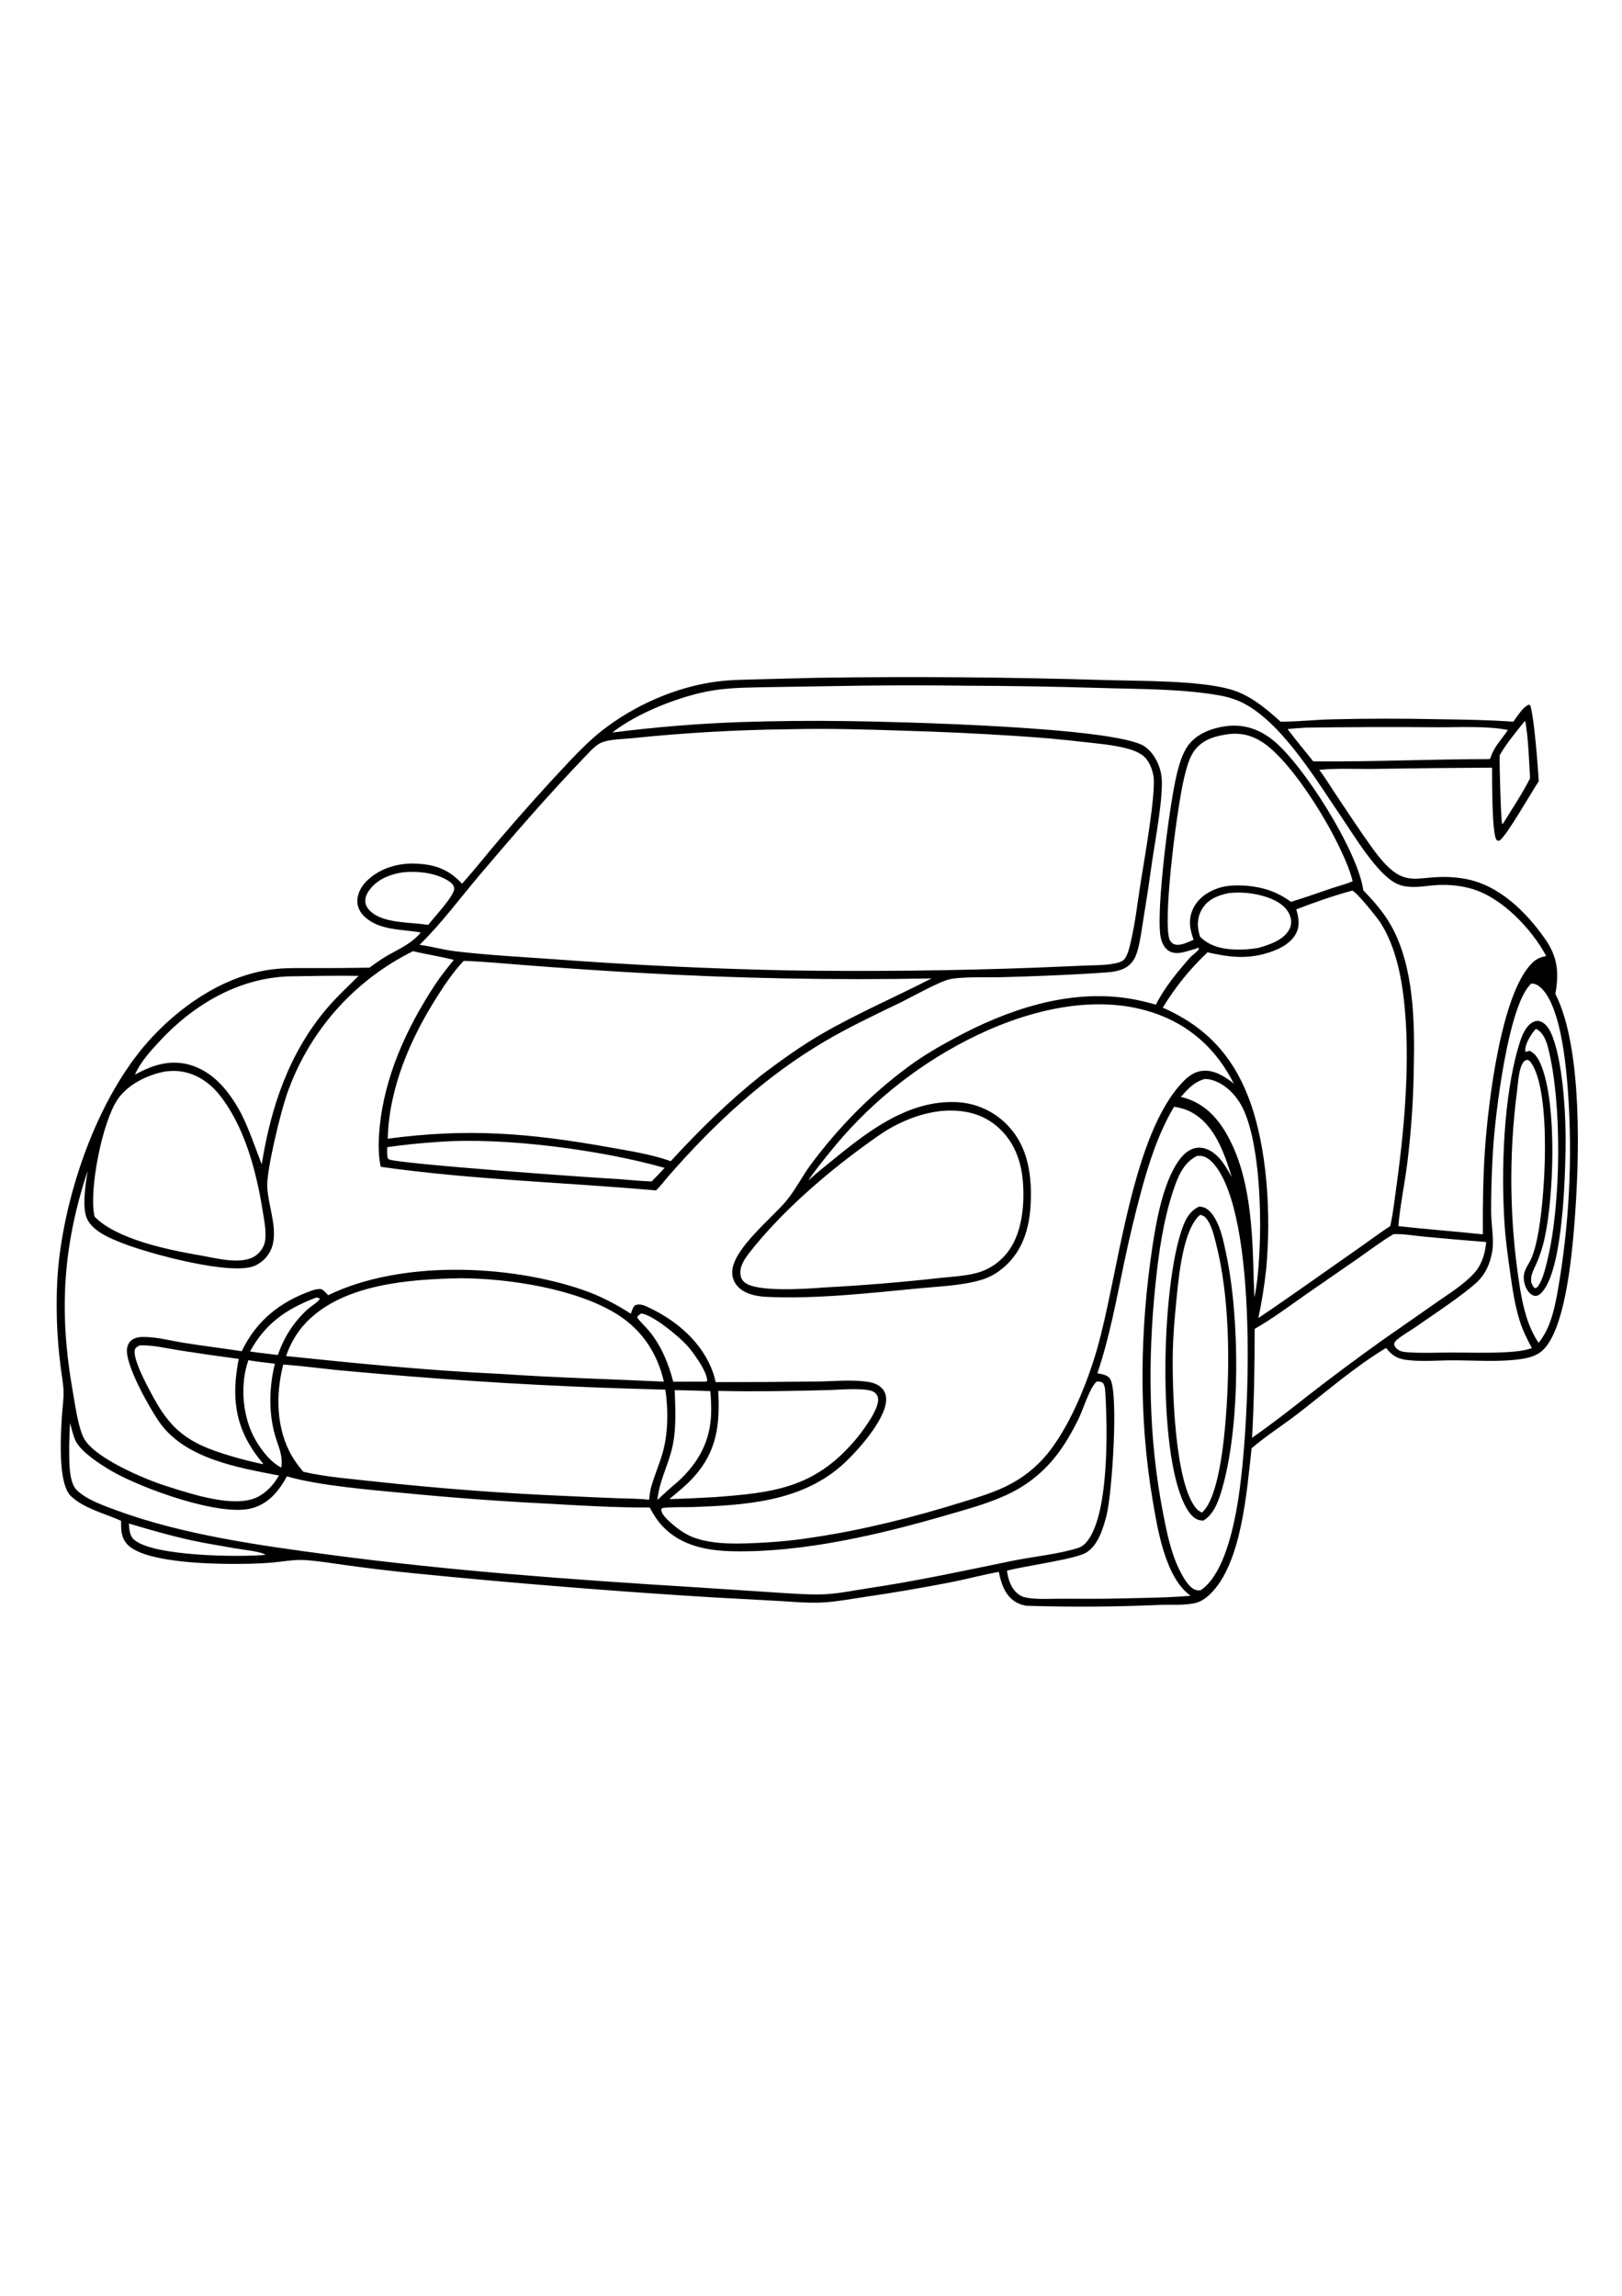 <?xml version="1.0" encoding="utf-8"?>
<!-- Generator: Adobe Illustrator 27.5.0, SVG Export Plug-In . SVG Version: 6.00 Build 0)  -->
<svg xmlns="http://www.w3.org/2000/svg" xmlns:xlink="http://www.w3.org/1999/xlink" viewBox="0 0 5000 5000" width="595" height="842" preserveAspectRatio="xMidYMid meet" data-scaled="true">
<g>
	<path d="M4794.583,2025.155c11.713-65.269,7.114-113.54-31.226-168.579c-59.043-84.76-143.936-168.423-249.418-186.304
		c-151.651-25.698-174.57,56.753-284.019-94.99c-39.097-54.204-75.811-110.547-112.993-166.094
		c-16.533-24.702-32.153-50.874-50.313-74.36c56.724-5.727,116.084-2.197,173.184-3.056c119.86-1.875,239.726-3.135,359.599-3.78
		c0.337,34.492-0.933,206.685,14.16,222.866c2.769,2.964,4.556,2.095,8.296,2.271c20.591-11.377,100.068-151.304,121.406-183.091
		c-2.324-45.317-13.979-195.967-25.913-233.638l-3.984-2.578c-18.784,6.167-36.313,37.158-48.638,52.544
		c-78.018-5.615-155.293-6.475-233.403-7.637c-108.551-2.389-217.098-2.256-325.639,0.4c-52.515,1.123-105.791,7.324-158.042,7.183
		c-45.825-41.094-93.916-82.222-154.375-99.404c-99.219-28.198-279.614-25.566-386.186-28.887
		c-296.273-8.975-592.598-11.284-888.974-6.929l-178.804,4.609c-43.349,1.235-86.86,1.509-129.927,7.061
		c-124.082,15.996-252.969,72.534-351.655,149.526c-35.845,27.964-68.516,60.713-99.858,93.564
		c-75.43,79.876-148.755,161.641-219.976,245.293c-38.052,44.58-74.458,90.918-113.486,134.609
		c-40.766-44.268-83.418-59.482-142.978-61.992c-53.198-2.241-107.837,13.423-147.5,50.127
		c-18.433,17.061-32.319,40.137-32.393,65.869c-0.059,19.033,9.136,35.322,22.827,48.032
		c45.83,42.544,115.322,37.959,172.783,48.178c-28.857,35.034-66.221,50-104.58,72.212c-18.642,10.796-36.118,23.486-53.442,36.245
		c-59.743,1.143-119.492,1.559-179.248,1.25c-36.304,0.093-72.993-0.889-109.15,2.739
		c-146.064,14.673-280.596,102.852-379.329,207.49c-161.604,171.269-262.137,455.727-289.221,686.767
		c-7.662,65.361-8.445,131.001-6.483,196.724c1.731,45.423,5.505,90.677,11.322,135.762c2.95,24.663,8.103,50.195,8.923,74.985
		c0.802,24.238-3.442,49.58-4.932,73.828c-3.49,56.777-13.989,209.785,27.98,249.507c39.826,37.69,104.778,53.408,154.279,75.581
		c-0.21,27.226-0.416,51.826,19.557,73.076c50.715,53.95,242.449,59.424,316.843,59.79c42.471,0.21,85.185-0.366,127.529-3.867
		c32.808-2.71,67.456-9.839,100.313-7.998c41.87,2.349,83.955,9.785,125.547,15.322c70.28,9.824,140.726,18.273,211.338,25.347
		c306.833,30.632,614.137,55.418,921.914,74.36l197.788,10.723c47.842,2.69,96.934,7.647,144.8,4.858
		c41.357-2.407,83.169-10.464,124.145-16.533c91.875-13.353,183.359-28.989,274.453-46.909
		c47.31-9.404,94.053-22.348,141.558-30.639c6.89,34.287,17.471,69.106,47.837,90.151c11.099,7.696,23.027,11.699,36.167,14.204
		c137.217,4.31,274.403,3.462,411.557-2.544c35.152-1.465,75.117,2.1,109.199-5.635c17.397-3.95,32.486-14.316,45.269-26.411
		c99.155-93.799,114.517-321.045,129.136-450.713c45.078-38.691,97.212-71.509,144.331-107.988
		c87.646-67.852,175.068-143.95,270.132-201.191c17.407,22.134,33.652,32.886,62.28,36.758c45.42,6.143,96.895,1.411,142.881,1.313
		c70.059-0.151,144.57,6.255,213.867-4.38c20.879-3.203,42.778-9.228,59.473-22.695c73.672-59.434,94.316-297.739,101.719-388.774
		C4868.323,2548.876,4880.833,2195.39,4794.583,2025.155z M4701.179,1183.422c9.937,43.589,12.476,129.795,15.464,177.603
		c-24.687,47.754-54.863,93.281-83.096,139.013l-2.808,2.124c-3.994-8.066-9.082-188.911-7.749-212.617
		C4644.036,1252.856,4674.641,1216.455,4701.179,1183.422z M4025.618,1204.667c134.808-1.908,269.619-2.302,404.434-1.182
		c64.424,0.444,156.528-4.634,218.12,8.569c-18.848,28.77-42.495,50.557-52.944,84.395l-1.006,3.354l-4.13,1.831
		c-180.571,0.122-361.421,8.716-541.934,6.904c-26.509-32.944-53.394-65.562-78.936-99.272
		C3987.967,1207.001,4006.78,1205.878,4025.618,1204.667z M1154.697,1780.419c-12.622-8.105-25.171-19.829-28.091-35.195
		c-2.769-14.561,3.892-29.111,12.451-40.527c24.307-32.422,61.416-47.344,100.039-53.691c46.812-5.562,108.154,0.786,147.681,28.916
		c6.714,4.78,13.403,12.246,13.374,21.04c-0.073,22.944-63.594,89.727-80.161,111.597l-21.035-2.661
		C1255.082,1805.072,1192.216,1804.511,1154.697,1780.419z M1477.529,1660.058c106.035-125.186,214.722-250.361,328.447-368.633
		c13.476-14.014,31.933-34.873,50.542-41.714c26.094-9.595,63.452-9.395,91.367-12.402c161.302-16.686,323.029-25.907,485.18-27.661
		c115.42-2.886,232.099,0.361,347.48,4.258c118.213,3.33,236.322,8.872,354.326,16.626c69.141,4.287,138.114,10.454,206.919,18.501
		c42.393,4.702,86.226,8.438,127.686,18.701c18.526,4.585,37.251,11.201,52.852,22.447c18.531,13.354,30.22,42.617,33.496,64.331
		c8.052,53.389-29.76,265.146-39.58,327.373c-9.605,60.849-16.553,123.872-30.615,183.789c-3.56,15.186-9.721,42.485-20.63,53.735
		c-8.745,9.009-25.298,11.514-37.31,13.521c-26.45,4.424-55.113,3.828-81.905,5.015l-151.562,6.426
		c-255.309,9.476-510.691,12.292-766.147,8.447c-242.06-5.14-483.813-16.725-725.258-34.756
		c-100.474-7.285-202.065-12.266-302.026-24.507c-35.215-4.312-69.517-14.351-104.648-19.165l-2.822-0.366
		C1360.405,1808.822,1417.133,1731.356,1477.529,1660.058z M1876.22,2497.689c-243.55-43.452-435.493-59.233-680.971-26.089
		c3.94-156.406,69.297-307.295,152.08-437.612c24.346-38.33,50.62-77.686,82.148-110.503c62.832,1.987,125.986,8.511,188.701,13.149
		c115.537,8.998,231.154,16.802,346.85,23.413c301.95,17.451,604.124,23.307,906.523,17.568
		c-112.085,57.681-227.866,107.197-337.26,170.376c-64.736,37.388-126.997,82.261-186.621,127.28
		c-101.187,80.581-192.661,170.293-280.015,265.498C2007.763,2519.374,1938.803,2508.856,1876.22,2497.689z M2048.671,2561.493
		c-12.881,14.443-26.187,28.188-39.985,41.748c-35.039-1.186-70.313-4.839-105.288-7.519
		c-55.64-2.197-687.934-47.383-705.615-60.991c-6.186-4.76-4.136-29.531-4.063-37.104c52.188-7.632,103.862-12.72,156.494-16.123
		C1551.484,2465.97,1853.979,2505.941,2048.671,2561.493z M491.723,2171.361c103.54-111.846,241.777-194.292,397.109-200.073
		c72.051-1.299,144.546-2.695,216.592-1.611c-33.159,33.228-67.856,64.941-98.247,100.815
		c-116.523,137.554-172.402,304.419-200.405,480.092c-19.81-51.347-37.217-103.266-61.357-152.822
		c-1.045-2.041-2.113-4.069-3.203-6.084c-34.707-64.512-83.721-126.631-156.777-147.69c-60.64-17.48-116.251,0.586-169.543,30.225
		C432.357,2235.971,463.586,2201.752,491.723,2171.361z M362.203,2350.956c32.227-47.783,94.699-77.563,149.975-87.017
		c12.827-1.182,25.288-1.846,38.145-0.591c49.824,4.849,92.93,32.441,124.116,70.703c78.584,96.411,115.273,236.064,134.809,357.216
		c4.888,30.337,11.797,62.295,8.257,93.081c-2.075,18.042-13.55,35.708-27.944,46.504c-42.339,31.758-124.267,8.447-172.49,0.273
		c-95.288-16.289-257.013-48.921-325.5-119.292c-0.281-1.284-0.582-2.563-0.843-3.853
		C274.338,2627.083,315.136,2420.741,362.203,2350.956z M269.927,2571.029c-5.62,39.209-18.055,111.899-1.529,147.485
		c18.581,40.015,75.014,61.743,113.449,76.631c80.326,31.118,334.578,100.474,405.081,67.275
		c28.716-13.525,49.018-39.009,55.068-70.278c10.596-54.766-15.244-115.869-18.144-171.015
		c-2.739-52.193,40.307-226.821,59.531-283.564c2.041-5.976,4.155-11.927,6.343-17.852s4.447-11.821,6.777-17.69
		c2.331-5.869,4.733-11.709,7.207-17.52c2.474-5.811,5.02-11.59,7.637-17.339c2.614-5.749,5.299-11.465,8.057-17.148
		c2.754-5.684,5.578-11.332,8.472-16.943c2.894-5.615,5.856-11.193,8.887-16.733c3.031-5.541,6.128-11.043,9.292-16.509
		c3.164-5.466,6.395-10.892,9.692-16.279c3.297-5.384,6.66-10.729,10.088-16.035c3.431-5.303,6.924-10.563,10.479-15.781
		c3.558-5.218,7.179-10.392,10.864-15.522c3.682-5.13,7.427-10.215,11.235-15.254c3.809-5.036,7.679-10.026,11.611-14.971
		c3.929-4.945,7.918-9.839,11.968-14.683c4.05-4.847,8.159-9.644,12.329-14.39c4.167-4.743,8.39-9.435,12.671-14.077
		c4.284-4.642,8.623-9.232,13.018-13.77c4.395-4.534,8.844-9.015,13.35-13.442c4.502-4.427,9.059-8.799,13.672-13.115
		c4.609-4.313,9.272-8.571,13.989-12.773c4.717-4.199,9.482-8.342,14.297-12.427c4.818-4.085,9.684-8.11,14.6-12.075
		c4.915-3.965,9.878-7.869,14.888-11.714c5.013-3.844,10.072-7.627,15.176-11.348c5.101-3.721,10.249-7.378,15.444-10.972
		c5.192-3.594,10.428-7.124,15.708-10.591c5.277-3.467,10.597-6.868,15.962-10.205c5.361-3.333,10.763-6.603,16.206-9.81
		c5.443-3.203,10.924-6.339,16.445-9.409c5.517-3.07,11.073-6.071,16.665-9.004c5.593-2.933,11.221-5.798,16.885-8.594
		c41.567,10.239,83.994,16.03,125.527,26.89c-20.425,25.405-40.986,50.928-58.877,78.203
		c-86.318,131.641-154.599,280.346-169.614,438.266c-3.858,40.576-5.2,81.152,3.281,121.23
		c280.757,39.814,566.181,47.783,848.54,72.779c13.916-13.306,25.845-29.653,38.53-44.189
		c140.566-161.079,297.353-306.86,482.549-415.703c74.887-44.009,153.535-80.977,231.616-118.77
		c35.562-17.217,121.914-66.113,154.81-72.642c39.976-7.935,118.726-4.751,162.49-5.972c105.327-2.949,211.782-6.963,316.86-14.478
		c28.692-2.051,60.01-6.87,79.409-30.298c10.166-12.275,15.469-26.333,19.439-41.558c8.516-32.656,12.642-66.87,18.003-100.151
		c9.281-56.621,17.856-113.35,25.728-170.185c9.048-63.281,35.83-203.569,28.94-261.68c-4.053-34.199-22.754-71.806-50.991-92.011
		c-85.205-60.972-770.8-77.056-921.083-78.867c-108.411-1.484-216.799-0.448-325.161,3.11
		c-132.445,4.704-264.398,15.451-395.859,32.241c77.891-61.235,212.793-114.229,310.542-129.819
		c61.264-9.771,124.858-9.067,186.802-10.356l268.115-4.248c107.861-1.328,215.721-1.292,323.579,0.107
		c136.934,0.439,273.838,2.692,410.713,6.758c122.1,3.989,247.578,2.051,368.261,22.446c32.515,5.498,62.598,15.171,91.006,32.021
		c115.254,68.359,215.054,235.64,290.215,345.742c37.437,54.844,109.927,176.284,169.551,203.491
		c41.279,18.838,89.375,4.658,132.759,3.506c33.413-0.884,67.583,2.847,99.658,12.417
		c92.382,27.559,182.695,123.062,227.813,206.582c-18.472,3.984-29.966,8.271-43.838,22.026
		c-96.167,95.356-135.19,434.238-144.878,572.29c-6.143,87.495-7.212,175.869-6.655,263.564
		c-86.758-9.341-173.789-15.601-260.493-25.312c5.483-64.341,19.209-128.99,27.437-193.145
		c11.995-96.969,18.717-194.302,20.166-291.997c3.066-142.524,1.099-315.84-70.884-442.69
		c-23.091-40.698-52.554-73.569-84.707-107.09c-16.665-121.416-186.88-391.177-280.767-464.56
		c-42.407-33.149-89.233-48.398-142.881-41.27c-43.012,5.723-89.556,22.793-116.118,58.999
		c-17.148,23.384-26.865,55.737-33.945,83.525c-22.827,89.609-65.43,420.571-51.621,504.277
		c2.773,16.826,10.054,35.015,24.639,44.971c25.684,17.544,61.25-0.947,88.369-6.948l1.792-3.286
		c0.752,1.001,1.338,2.148,2.251,3.003c0.566,0.522,1.382,0.679,2.07,1.021c-5.43,10.122-20.894,19.438-29.214,28.984
		c-39.546,45.396-76.523,89.512-103.955,143.608c-27.724-7.729-55.625-14.639-84.086-19.077
		c-187.066-29.17-374.248,34.863-536.66,122.422c-47.964,25.859-94.272,52.627-138.301,84.839
		c-117.397,85.894-216.606,186.714-303.618,303.135c-27.295,36.523-48.525,79.932-77.568,114.458
		c-44.126,52.456-156.504,142.041-165.322,210.698c-2.334,18.218,2.729,35.942,14.634,49.99
		c20.874,24.638,57.036,32.246,87.896,33.896c147.705,7.905,321.338-11.348,469.638-25.747c62.09-6.03,133.911-8.525,193.35-25.806
		c28.711-8.345,52.798-22.72,75.039-42.686c55.757-50.053,75.401-119.702,78.946-192.422c4.101-84.209-7.261-172.177-66.353-236.709
		c-2.582-2.871-5.234-5.675-7.959-8.413c-2.721-2.738-5.51-5.407-8.364-8.008c-2.855-2.597-5.775-5.124-8.76-7.578
		c-2.982-2.451-6.022-4.827-9.121-7.129c-3.102-2.302-6.258-4.523-9.468-6.665c-3.213-2.145-6.476-4.208-9.79-6.187
		c-3.317-1.982-6.68-3.878-10.088-5.688c-3.408-1.813-6.86-3.54-10.357-5.181c-3.496-1.637-7.031-3.189-10.605-4.654
		c-3.574-1.461-7.183-2.833-10.825-4.116c-3.643-1.282-7.314-2.474-11.016-3.574s-7.427-2.106-11.177-3.017
		c-3.753-0.912-7.526-1.73-11.318-2.456c-3.792-0.726-7.601-1.356-11.426-1.89c-3.825-0.534-7.66-0.971-11.504-1.313
		c-3.848-0.342-7.7-0.588-11.557-0.737c-142.109-5.728-261.626,82.007-366.694,167.417c-30.03,24.409-60.816,48.384-89.263,74.634
		c19.292-29.526,41.772-56.924,63.891-84.351c7.194-9.036,14.507-17.975,21.939-26.816c7.428-8.841,14.974-17.581,22.636-26.221
		c7.663-8.642,15.439-17.181,23.33-25.615c7.887-8.434,15.887-16.763,23.999-24.985c8.109-8.222,16.324-16.338,24.648-24.345
		c8.327-8.005,16.756-15.897,25.288-23.677c8.535-7.783,17.171-15.451,25.908-23.003c8.737-7.552,17.573-14.989,26.509-22.31
		c8.932-7.318,17.962-14.517,27.09-21.596c9.124-7.077,18.341-14.033,27.651-20.869c9.31-6.836,18.708-13.546,28.194-20.132
		c9.489-6.585,19.063-13.044,28.72-19.375c9.658-6.334,19.398-12.537,29.219-18.608c9.824-6.074,19.727-12.018,29.707-17.832
		c9.981-5.811,20.036-11.488,30.166-17.031c10.134-5.547,20.337-10.957,30.61-16.23c169.727-87.085,384.536-146.772,572.021-85.244
		c113.637,37.295,196.923,112.798,250.302,219.253c-0.674-0.562-1.338-1.138-2.026-1.69c-26.777-21.357-61.064-42.324-96.67-37.519
		c-30.385,4.102-51.563,25.171-70.556,47.363c-149.351,174.507-188.384,588.208-252.324,809.975
		c-29.077,100.854-77.954,222.065-140.278,306.23c-4.024,5.521-8.195,10.926-12.515,16.216c-4.323,5.293-8.786,10.462-13.389,15.508
		c-4.606,5.046-9.347,9.959-14.224,14.741c-4.876,4.785-9.881,9.432-15.014,13.94c-5.133,4.505-10.386,8.867-15.757,13.086
		c-5.374,4.219-10.859,8.286-16.455,12.202c-5.599,3.916-11.3,7.676-17.104,11.279c-5.804,3.6-11.702,7.039-17.695,10.317
		c-47.959,26.626-102.021,42.163-154.155,58.384c-149.57,46.548-305.137,85.615-460.146,108.643
		c-49.928,7.933-100.137,13.206-150.625,15.82c-69.609,3.642-156.211,8.584-221.445-17.886
		c-23.188-9.409-47.046-26.841-65.493-43.647c-10.649-9.697-28.579-25.332-29.258-40.342c0.879-1.318,1.348-3.047,2.642-3.96
		c5.742-4.072,81.416-3.281,93.076-3.696c160.576-5.732,331.87-15.801,458.872-126.621c45.142-39.389,136.46-140.19,138.853-202.813
		c0.522-13.711-3.394-26.743-12.954-36.806c-12.636-13.301-30.19-17.993-47.822-20.342c-49.185-6.548-102.056-0.85-151.699-0.361
		c-104.31,1.344-208.623,1.968-312.939,1.87c-2.275-9.98-4.839-20-8.262-29.648c-32.549-91.748-110.156-158.608-196.406-199.492
		c-14.028-6.65-28.066-13.594-43.472-8.013c-7.544,6.577-10.083,17.124-13.481,26.27c-47.52-30.196-93.828-54.717-147.275-73.13
		c-230.625-79.458-563.603-91.973-785.82,16.24c-6.445-7.1-12.212-14.448-20.947-18.784c-10.635-1.362-20.454,1.318-30.454,4.863
		c-97.852,34.688-170,92.842-214.941,186.401c-59.849-9.107-119.99-16.421-179.766-26.031
		c-37.344-6.006-78.057-16.738-115.808-17.773c-13.456-0.371-28.63-0.01-40.406,7.314c-9.56,5.942-15.208,15.195-17.273,26.186
		c-8.979,47.788,67.505,182.227,97.125,225.688c78.931,115.815,242.5,142.871,370.81,167.734
		c-14.844,26.753-37.446,51.504-64.849,65.679c-71.411,36.938-206.87-9.6-280.049-32.437
		c-68.689-21.436-227.052-88.433-257.274-149.819c-17.409-35.366-26.128-101.518-33.144-141.128
		C181.412,3008.343,192.699,2806.292,269.927,2571.029z M3848.236,2343.383c-50.786-131.958-135.181-219.17-263.804-275.864
		c39.863-64.824,82.852-118.359,137.988-170.405c60.068,13.926,114.951,21.226,175.557,4.673
		c35.469-9.688,78.032-27.373,96.406-61.284c13.779-25.439,9.15-49.619,1.465-75.796c56.069-21.43,114.663-42.163,172.607-57.769
		c13.228,3.97,76.865,82.939,87.52,99.814c34.492,54.629,53.311,119.287,64.014,182.534
		c32.349,191.152,11.929,432.383-14.746,624.516c-5.869,42.256-10.356,85.415-19.619,127.065
		c-34.824,22.324-68.164,47.954-102.192,71.592c-101.563,70.557-201.768,142.866-304.419,211.885
		c10.537-49.785,18.568-99.972,24.092-150.561C3918.567,2708.671,3907.986,2498.632,3848.236,2343.383z M3679.456,1858.402
		c-10.127,4.673-20.415,9.18-31.079,12.529c-9.99,3.135-23.535,5.327-32.949-0.889c-10.239-6.763-12.324-17.559-13.809-28.989
		c-11.538-88.979,26.875-391.362,48.896-482.812c6.592-27.378,15.611-63.442,33.579-85.776
		c27.568-34.272,67.31-43.145,108.54-48.467c35.469-2.803,64.395,4.512,94.522,22.783
		c101.377,61.489,253.916,316.177,282.68,431.342c-21.343,9.214-44.937,14.976-67.007,22.407
		c-41.026,13.813-81.729,28.54-123.208,40.971c-44.067-31.699-86.191-45.376-140.107-49.912c-28.54-1.181-54.985-1.509-82.475,7.232
		c-32.935,10.464-63.555,31.362-78.897,63.174C3662.376,1794.701,3667.439,1825.878,3679.456,1858.402z M3706.722,1761.557
		c18.901-29.272,49.521-40.801,82.158-47.08c43.652-4.819,93.228,1.607,133.53,19.321c23.301,10.235,45.2,26.069,54.248,50.825
		c5.068,13.862,4.673,28.687-2.241,41.836c-17.578,33.428-62.461,47.656-96.25,57.3c-17.11,2.534-33.989,4.565-51.304,4.854
		c-46.88,0.781-92.227-5.269-127.324-39.048c-1.485-4.59-2.832-9.155-3.94-13.853
		C3689.578,1810.292,3692.347,1783.813,3706.722,1761.557z M2663.344,2494.115c29.248-21.235,59.443-43.799,91.436-60.732
		c47.387-25.088,92.309-40.737,145.522-47.212c62.446-5.464,122.612,4.873,171.724,46.123
		c52.661,44.233,76.079,105.664,81.255,172.896c5.669,73.677-3.062,166.489-53.999,224.497
		c-20.044,22.827-45.805,41.162-74.536,51.245c-39.805,13.97-85.684,15.044-127.378,19.8
		c-119.124,13.252-238.53,23.057-358.218,29.414c-51.86,3.989-204.502,15.039-242.866-15.093
		c-7.969-6.26-12.51-14.731-13.706-24.765c-3.027-25.371,12.363-47.852,27.183-66.875
		C2404.14,2702.25,2539.105,2584.315,2663.344,2494.115z M811.157,3472.928l-1.821,1.455c-30.036-6.364-59.798-13.825-89.287-22.383
		c-119.712-34.951-183.691-67.104-245.118-179.531c-16.114-29.492-68.984-124.609-58.641-152.09
		c2.65-7.041,9.559-9.321,15.891-12.144c41.143-0.762,84.196,9.936,124.787,16.211c59.561,9.323,119.23,17.896,179.009,25.718
		c-4.336,21.667-7.463,43.508-9.38,65.523C718.32,3317.752,745.595,3395.565,811.157,3472.928z M779.228,3383.91
		c-32.842-67.891-38.462-158.716-13.54-229.854c26.792,5.01,54.668,7.456,81.733,11.011c-17.466,68.945-19.663,147.256-0.84,216.196
		c10.498,38.457,25.786,61.934,20.737,104.009C830.18,3466.424,796.948,3420.545,779.228,3383.91z M2046.449,3220.238
		c-168.623-7.896-336.787-12.324-505.312-23.931c-220.625-10.259-439.697-32.075-659.287-54.932
		c13.457-39.033,34.092-74.624,62.817-104.346c114.492-118.437,319.458-132.48,475.483-135.474
		c147.871,0.459,356.943,32.329,482.934,111.597C1979.389,3061.156,2026.576,3133.075,2046.449,3220.238z M1964.164,3022.67
		c2.129-6.875,6.934-8.452,12.656-12.486c35.459,3.95,115.161,70.317,139.902,97.207c19.453,21.143,64.487,83.003,63.213,111.396
		l-6.475,1.494l-98.14,0.156c-14.028-54.448-36.221-109.082-71.807-153.213C1991.059,3051.771,1975.883,3038.734,1964.164,3022.67z
		 M947.407,2998.045c-42.856,39.424-71.768,85.435-90.952,140.093l-62.417-7.519l-23.354-3.355
		c47.637-86.733,111.704-130.971,203.647-166.064c6.099,0.708,7.393-0.371,11.807,4.238
		C976.284,2978.685,959.643,2986.791,947.407,2998.045z M873.144,3167.479c57.051,4.16,113.867,11.792,170.766,17.593
		c73.073,6.787,146.188,13.091,219.346,18.911c262.161,21.054,524.708,34.671,787.641,40.849
		c9.868,62.637,8.789,139.272-9.658,199.814c-10.649,34.946-25.166,68.389-34.961,103.716c-2.71,11.89-3.975,23.784-5.337,35.879
		c-32.168-3.779-65.068-3.515-97.427-4.673c-45.638-1.719-91.263-3.713-136.875-5.982c-203.672-8.213-406.831-23.326-609.477-45.341
		c-73.125-8.252-150.708-13.653-222.329-30.323c-12.402-15.068-24.263-30.127-34.155-46.992
		C850.888,3366.048,849.306,3260.707,873.144,3167.479z M2069.433,3434.818c16.592-61.724,12.461-125.176,10.527-188.276
		c36.627,0.335,73.237,1.312,109.829,2.93c1.733,22.866,3.14,45.776,2.368,68.72c-2.905,86.602-38.818,151.421-101.514,209.478
		c-22.217,18.462-43.369,37.256-63.96,57.495C2030.883,3533.006,2055.966,3484.91,2069.433,3434.818z M2213.979,3248.871
		c115.84,2.339,232.466,0.425,348.276-2.886c27.627-0.962,113.022-8.389,133.53,7.324c6.997,5.366,10.738,12.407,11.211,21.196
		c1.836,34.121-51.592,103.579-73.398,128.979c-125.2,145.801-251.929,159.204-431.318,172.744
		c-46.323,2.266-92.505,5.03-138.892,5.957c26.216-21.938,52.344-42.544,75.347-68.047
		C2210.458,3434.637,2219.643,3351.307,2213.979,3248.871z M413.481,3707.44c-14.436-12.554-14.707-32.31-16.301-49.971
		c64.935,19.326,130.456,38.247,196.692,52.622c41.743,9.058,84.121,15.229,126.094,23.159
		c19.321,3.652,87.148,10.434,98.428,20.835C737.075,3761.502,472.691,3758.929,413.481,3707.44z M2675.189,3857.195
		c-46.016,6.861-94.385,17.275-140.732,18.711c-43.926,1.362-88.916-2.539-132.817-5.049l-257.192-16.88
		c-376.855-23.159-752.793-50.298-1127.236-100.063c-215.156-28.594-452.944-61.509-656.74-136.558
		c-39.811-14.663-93.895-33.12-124.345-63.433c-26.95-26.826-22.014-103.032-22.808-139.512c0.633-22.279,1.465-44.549,2.497-66.811
		c5.336,18.301,9.651,40.239,18.424,57.183c17.438,33.677,77.48,72.148,109.663,90.845
		c90.316,52.466,334.373,142.383,433.578,114.492c51.484-14.468,82.27-52.959,106.982-97.944
		c100.644,29.131,258.584,41.543,365.532,51.816c143.467,13.961,287.179,24.598,431.138,31.909
		c106.865,6.138,214.639,12.661,321.67,12.231c11.792,21.924,24.141,41.768,41.523,59.761
		c57.095,59.087,137.891,73.809,216.797,75.176c216.343,3.75,449.902-51.304,656.924-111.396
		c67.695-19.649,137.348-38.023,200.527-69.941c43.447-21.948,80.747-50.234,113.97-85.791
		c37.978-40.64,66.543-89.316,91.245-138.911c14.941-30,34.322-95.918,55.605-115.854c0.532-0.498,1.084-0.977,1.631-1.46
		c8.384,0.342,11.474-0.088,18.774,4.375c6.24,8.721,6.719,18.916,7.383,29.316c6.909,108.15,12.729,384.209-59.99,463.618
		c-6.074,6.631-13.14,12.114-21.719,15.024c-55.771,18.95-143.701,27.93-204.077,40.313
		C2972.552,3802.884,2825.604,3834.778,2675.189,3857.195z M3460.77,3888.235c-62.256,1.743-124.717,1.133-186.997,0.972
		c-32.568-0.088-67.202,2.397-99.399-1.616c-12.876-1.601-24.185-3.93-34.688-11.895c-22.798-17.29-32.041-45.625-35.63-72.847
		c53.174-14.307,209.16-35.073,243.535-55.273c37.861-22.251,53.833-77.031,63.926-117.407
		c16.489-65.938,37.622-377.769,10.136-419.033c-8.018-12.031-25.708-14.204-38.828-16.68
		c37.642-111.352,58.564-226.723,82.578-341.484c15.283-72.864,32.56-145.254,51.831-217.168
		c24.292-89.951,54.062-182.392,102.065-262.846c18.452,3.135,35.43,7.529,52.08,16.304
		c73.208,38.574,102.612,126.704,125.762,200.722c-14.912-26.279-30.152-54.605-54.478-73.447
		c-15.259-11.822-34.268-19.619-53.818-16.841c-23.613,3.354-42.129,20.957-55.4,39.678
		c-47.529,67.084-68.687,183.417-80.952,264.75c-38.501,255.181-42.94,522.339-0.005,777.344
		c15.298,90.869,38.808,242.52,117.69,298.725C3600.804,3886.136,3530.364,3886.619,3460.77,3888.235z M3810.276,3622.439
		c-14.189,73.901-43.462,196.162-108.891,240.61c-5.498,0.537-9.307,0.894-14.727-0.664c-21.792-6.265-40.107-40.63-49.737-59.615
		c-27.622-54.468-40.283-118.892-51.899-178.55c-44.912-230.664-47.246-469.961-23.257-703.237
		c10.078-98.037,23.931-196.357,55.088-290.21c14.063-42.363,30.913-85.039,72.93-106.138c4.565-0.19,9.306-0.43,13.848,0.136
		c20.957,2.613,38.769,23.57,49.937,39.986C3881.067,2752.113,3853.011,3399.842,3810.276,3622.439z M3775.262,2447.113
		c-32.212-52.617-74.487-90.2-135.142-104.502c22.368-25.107,39.395-44.98,72.978-54.956c4.897-0.302,9.805,0.205,14.619,1.104
		c38.325,7.129,71.948,37.431,92.597,69.36c75.63,116.948,74.785,467.392,46.631,602.607l-2.085-49.961
		C3860.896,2759.466,3856.731,2580.199,3775.262,2447.113z M4261.79,3092.23c-78.984,56.335-156.766,114.285-233.345,173.852
		c-55.029,43.438-111.191,87.198-168.789,127.139c6.235-112.021,8.086-223.232,7.988-335.429
		c55.63-32.11,105.728-69.507,158.101-106.318l161.616-111.797c35.605-24.937,70.713-51.675,108.105-73.857
		c29.658-1.675,61.792,4.546,91.489,7.275c64.723,6.162,129.496,11.774,194.316,16.836c-0.283,3.493-0.646,6.977-1.089,10.454
		c-3.853,29.658-13.676,59.99-33.574,82.842c-31.636,36.323-78.676,64.893-117.9,92.554L4261.79,3092.23z M4838.054,2597.04
		c-1.878,51.585-5.332,103.066-10.361,154.443c-5.033,51.374-11.631,102.547-19.795,153.52c-10.942,64.531-21.88,143.76-65,195.552
		c-33.721-49.907-47.427-108.867-57.26-167.544c-4.049-25.186-7.644-50.437-10.782-75.752c-3.134-25.315-5.812-50.68-8.032-76.094
		c-2.22-25.413-3.979-50.859-5.278-76.338c-1.299-25.475-2.135-50.967-2.509-76.475c-0.378-25.504-0.293-51.009,0.254-76.513
		c0.543-25.505,1.549-50.991,3.017-76.46c1.468-25.466,3.397-50.897,5.786-76.294c2.386-25.397,5.231-50.744,8.535-76.04
		c3.287-24.292,4.771-69.517,20.322-88.408c4.239-5.151,6.719-5.595,13.125-5.864c4.287,2.329,6.953,4.805,9.716,8.76
		c64.15,91.777,43.501,426.904,18.868,540.864c-4.307,19.912-9.405,41.338-17.256,60.191c-7.344,17.646-21.694,34.336-23.887,53.72
		c-1.851,16.357,3.203,37.251,13.643,50.156c5.493,6.782,13.892,14.053,23.218,13.564c5.791-0.303,10.85-3.491,14.966-7.324
		c65.444-60.894,74.268-334.712,76.206-423.681c3.403-98.813-4.297-273.174-38.945-366.25c-6.796-18.247-17.7-40.361-36.836-48.12
		c-7.9-3.203-15.513-2.617-23.125,1.094c-24.526,11.958-36.275,45.098-43.765,69.585c-48.511,158.53-55.982,389.971-44.8,555.62
		c3.291,48.726,10.073,97.075,16.89,145.41c7.177,50.889,14.511,102.549,30.131,151.675c9.292,29.233,22.808,55.884,37.081,82.891
		c-2.041,0.716-4.094,1.393-6.158,2.031c-22.793,6.987-47.91,8.999-71.592,10.396c-56.372,3.325-113.964,1.206-170.498,1.211
		c-44.585,0-90.743,2.51-135.142-0.938c-9.404-0.733-18.574-1.446-26.885-6.309c-7.905-4.619-12.397-10.015-14.604-18.814
		c1.743-5.259,3.853-8.808,8.081-12.49c17.095-14.883,40.02-27.266,58.774-40.347c55-38.379,137.69-92.461,185.688-135.263
		c28.378-25.308,42.568-57.256,49.526-94.033c7.188-37.998-2.393-83.882-2.764-122.925c-0.248-63.828,1.656-127.593,5.708-191.294
		c5.762-102.119,46.069-450.527,118.027-514.795c11.294,0.386,18.652,3.506,27.217,10.854
		c58.1,49.814,75.869,207.979,82.807,283.481c4.437,51.429,7.296,102.948,8.58,154.556
		C4840.23,2493.854,4839.933,2545.451,4838.054,2597.04z M4701.648,2197.914c0.162-20.088,19.893-51.655,33.237-65.083
		c1.436,0.84,2.881,1.655,4.302,2.52c19.756,12.021,28.267,37.07,33.628,58.481c42.709,170.537,39.321,476.963-2.129,649.155
		c-6.104,25.356-13.975,60.034-28.462,81.797c-3.286,4.937-5.078,6.411-10.81,7.524c-6.265-4.497-8.345-11.763-11.285-18.613
		c-0.356-6.635-0.747-13.755,0.981-20.244c4.038-15.151,12.554-30.85,18.633-45.405c8.802-21.468,15.758-43.517,20.869-66.148
		c29.595-130.068,39.595-416.684-9.873-536.694c-7.49-18.169-17.208-36.885-36.231-44.673c-3.921,1.392-7.744,2.495-11.792,3.447
		C4701.888,2201.371,4701.624,2201.093,4701.648,2197.914z"/>
	<path d="M3707.615,2682.347c-3.579-0.859-7.236-1.392-10.889-1.816c-29.165,13.735-41.968,38.403-52.368,67.559
		c-63.618,178.354-76.421,676.167,5.254,846.845c8.604,17.978,22.788,43.095,42.188,50.39c5.528,2.08,11.226,2.857,17.065,3.413
		c33.54-18.643,48.765-64.492,58.73-99.243c56.402-196.68,54.639-524.111,12.041-723.857
		c-7.607-35.664-15.127-75.385-33.496-107.256C3737.635,2703.617,3725.184,2686.561,3707.615,2682.347z M3778.929,3329.046
		c-5.385,69.429-21.626,250.044-73.877,294.824c-6.816-3.54-12.671-7.061-17.686-12.998
		c-67.514-79.976-74.351-379.575-71.992-484.858c1.147-51.348,5.747-103.564,10.781-154.677
		c6.782-68.931,19.629-220.957,73.55-265.156c7.06,1.787,12.099,3.447,17.114,9.092c17.441,19.653,24.937,52.885,31.352,77.739
		C3790.223,2955.892,3791.907,3161.761,3778.929,3329.046z"/>
</g>
</svg>

